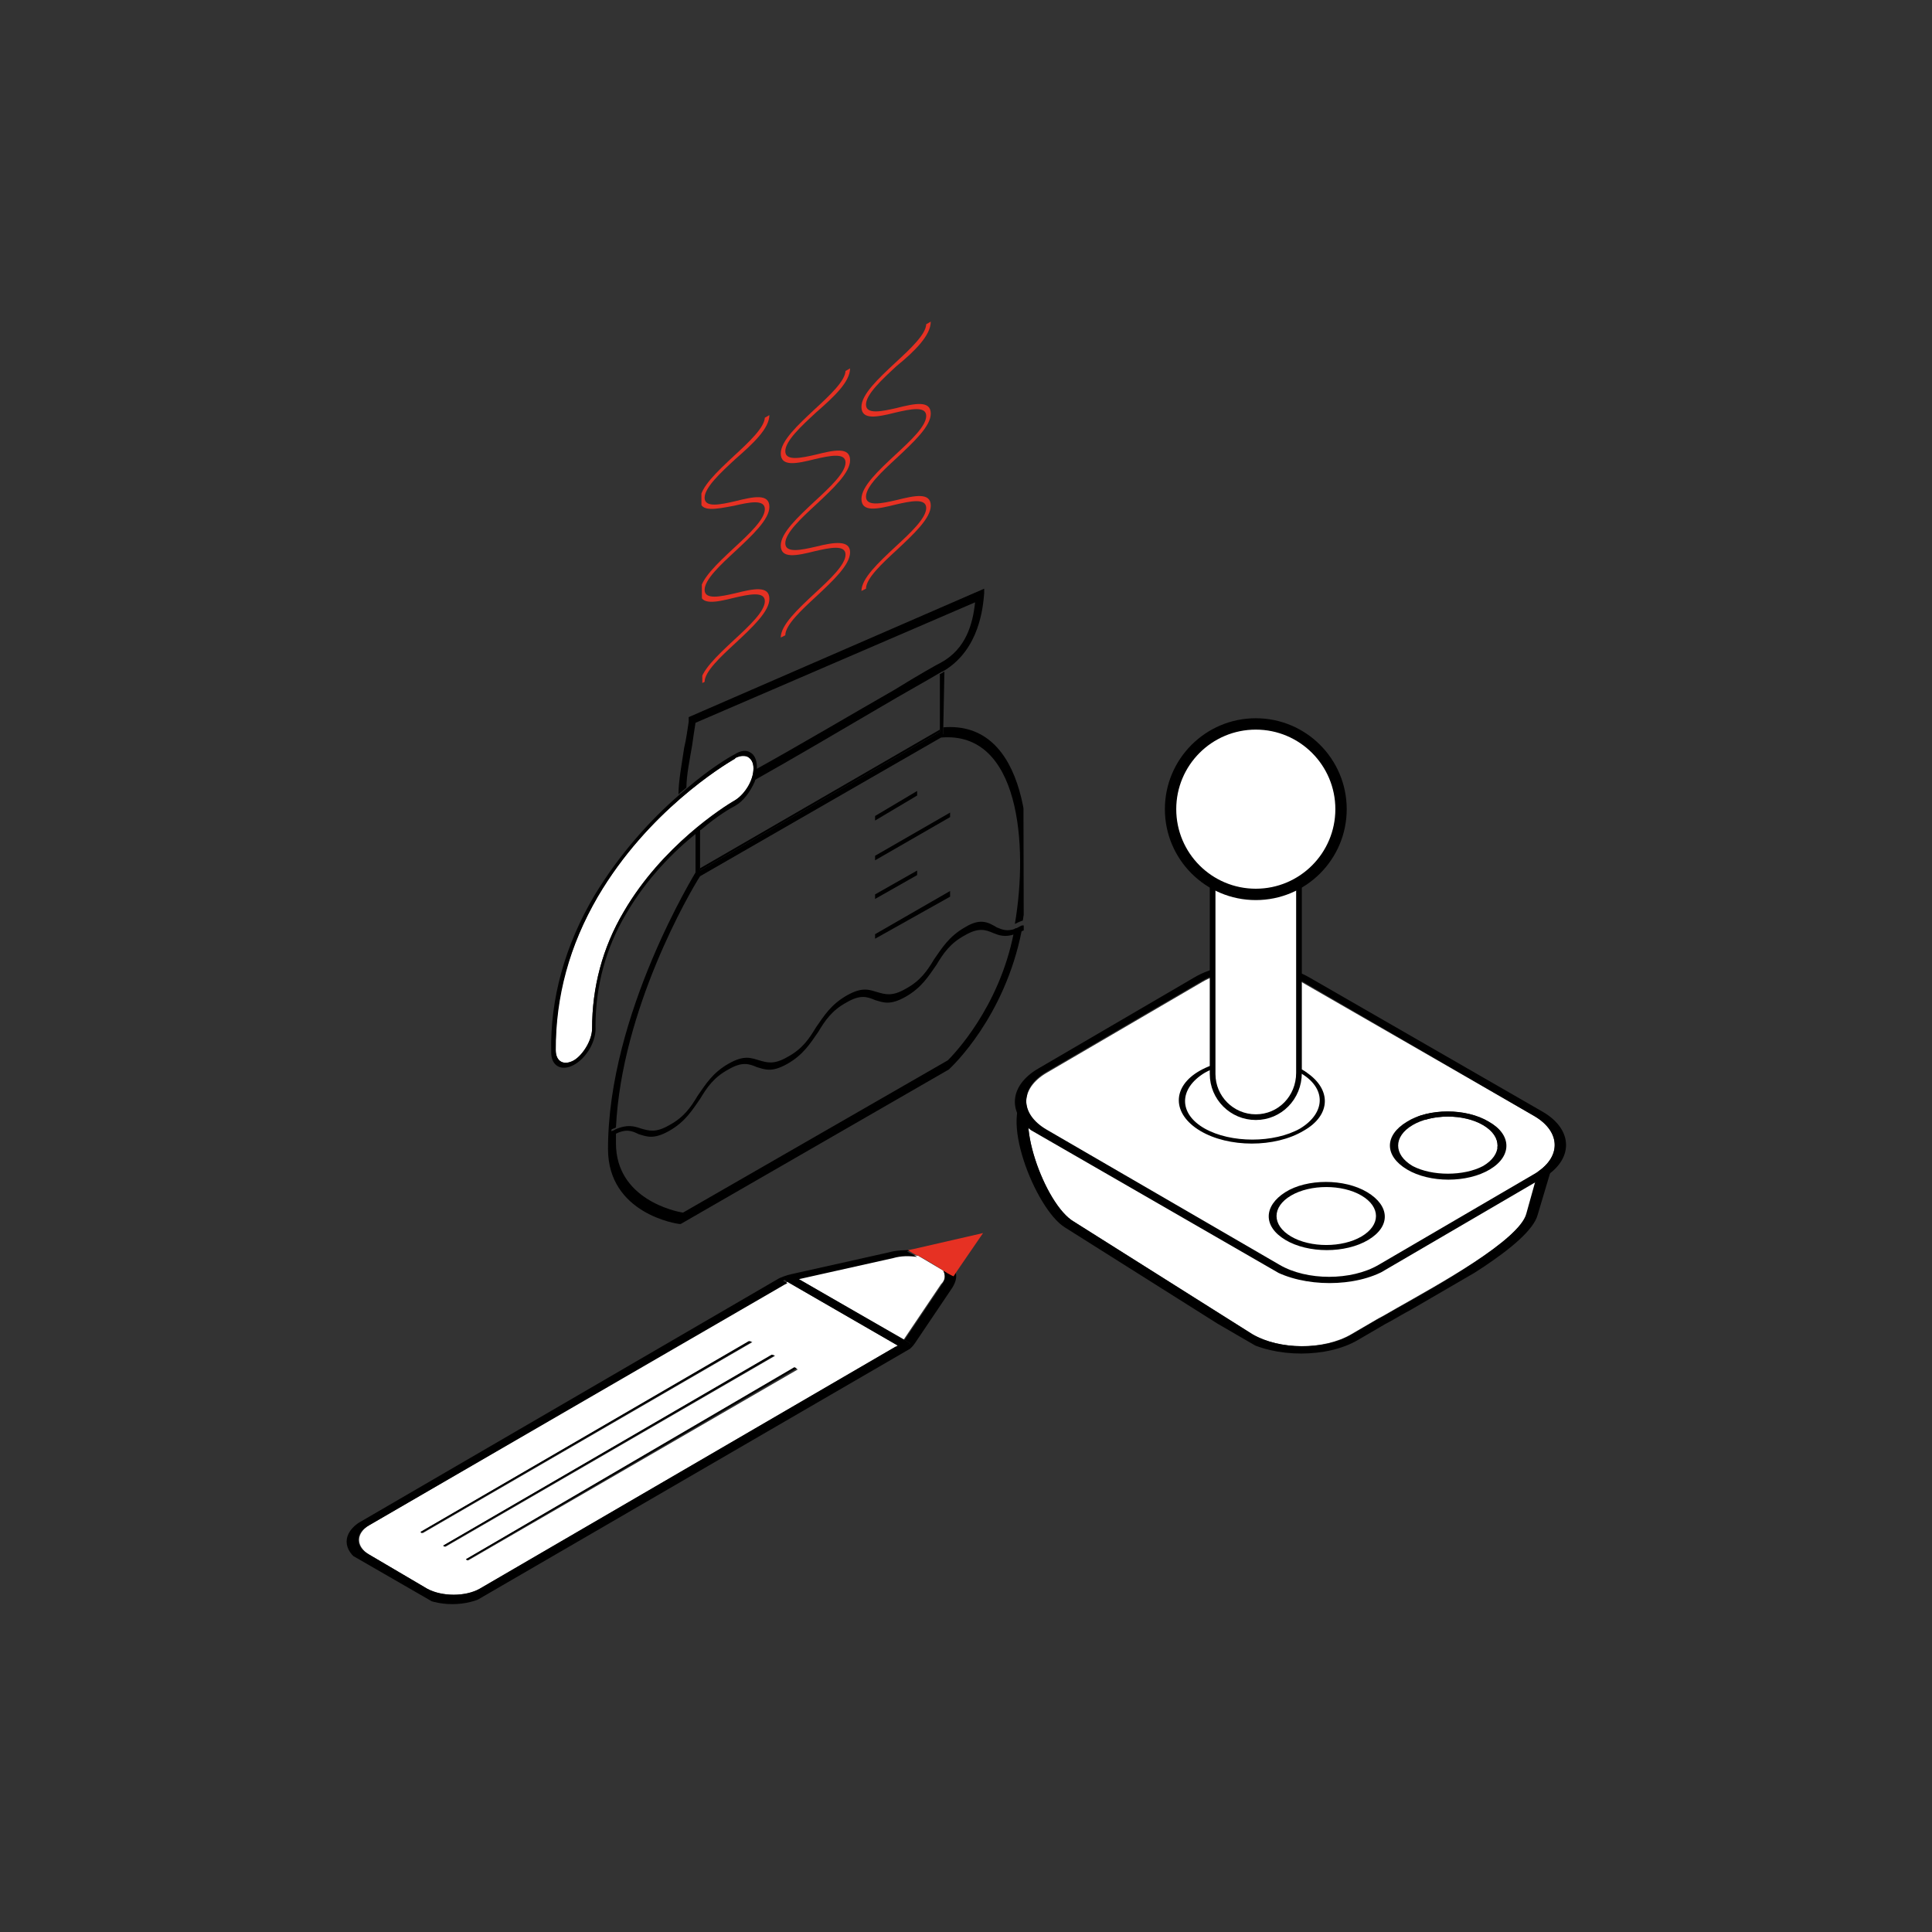 <?xml version="1.0" encoding="utf-8"?>
<!-- Generator: Adobe Illustrator 19.0.0, SVG Export Plug-In . SVG Version: 6.00 Build 0)  -->
<svg version="1.1" id="Ebene_1" xmlns="http://www.w3.org/2000/svg" xmlns:xlink="http://www.w3.org/1999/xlink" x="0px" y="0px"
	 viewBox="0 0 170 170" style="enable-background:new 0 0 170 170;" xml:space="preserve">
<rect x="0" y="0" width="170" height="170" fill="#333333" stroke="none"/>
<style type="text/css">
	.st0{enable-background:new    ;}
	.st1{clip-path:url(#XMLID_38_);}
	.st2{fill:#FFFFFF;}
	.st3{clip-path:url(#XMLID_39_);}
	.st4{fill:#FFFFFF;stroke:#000000;stroke-width:0.5;stroke-miterlimit:10;}
	.st5{fill:#FFFFFF;stroke:#000000;stroke-miterlimit:10;}
	.st6{clip-path:url(#XMLID_40_);}
	.st7{clip-path:url(#XMLID_41_);}
	.st8{fill:#E63123;}
	.st9{clip-path:url(#XMLID_45_);}
</style>
<g id="XMLID_513_">
	<g id="XMLID_510_">
		<g id="XMLID_189_">
			<g id="XMLID_42_" class="st0">
				<defs>
					<polygon id="XMLID_43_" class="st0" points="81.3,101.5 108.3,85.9 141.6,105.1 114.6,120.8 					"/>
				</defs>
				<clipPath id="XMLID_38_">
					<use xlink:href="#XMLID_43_"  style="overflow:visible;"/>
				</clipPath>
				<g id="XMLID_44_" class="st1">
					<path id="XMLID_285_" class="st2" d="M135.6,102.5l-24-9.5c-2.5-1.4-6.4-1.4-8.8,0l-0.1,0L94,96l-2.8,0.6
						c-2.1,1.4,0.7,9.4,3.3,10.9l15.7,9.9c2.4,1.4,6.3,1.4,8.7,0l2.4-1.4c0.4-0.2,0.9-0.5,1.6-0.9c3.5-2,10.9-6,11.5-8.4
						L135.6,102.5"/>
					<path id="XMLID_164_" d="M110.2,117.4l-15.7-9.9c-2.6-1.5-5.4-9.5-3.3-10.9L94,96l8.6-3l0.1,0c2.4-1.4,6.3-1.4,8.8,0l24,9.5
						l-1.2,4.3c-0.6,2.3-7.9,6.4-11.5,8.4c-0.7,0.4-1.2,0.7-1.6,0.9l-2.4,1.4C116.5,118.8,112.6,118.8,110.2,117.4 M136.7,102.2
						l-24.5-9.7c-2.8-1.6-7.3-1.6-10.1,0l-8.5,3l-2.9,0.6l-0.2,0.1c-2.8,1.6,0.6,10.2,3.2,11.8l15.7,9.9l0,0c2.8,1.6,7.4,1.6,10.1,0
						l2.4-1.4c0.4-0.2,0.9-0.5,1.6-0.9c3.9-2.1,11.1-6.1,11.8-8.7L136.7,102.2"/>
				</g>
			</g>
		</g>
		<g id="XMLID_188_">
			<g id="XMLID_30_" class="st0">
				<defs>
					<polygon id="XMLID_31_" class="st0" points="86.3,96.9 110.1,83 140.8,100.7 117,114.6 					"/>
				</defs>
				<clipPath id="XMLID_39_">
					<use xlink:href="#XMLID_31_"  style="overflow:visible;"/>
				</clipPath>
				<g id="XMLID_32_" class="st3">
					<path id="XMLID_271_" class="st2" d="M113.1,109.1c-2-1.2-2-3,0-4.2s5.2-1.2,7.2,0s2,3,0,4.2S115.1,110.3,113.1,109.1
						 M105.6,99.5c-2.5-1.4-2.5-3.8,0-5.3c2.5-1.5,6.6-1.5,9.1,0c2.5,1.5,2.5,3.8,0,5.3C112.2,101,108.2,101,105.6,99.5
						 M123.8,102.9c-2-1.2-2-3,0-4.2c2-1.2,5.2-1.2,7.2,0s2,3,0,4.2C129.1,104,125.8,104,123.8,102.9 M135,98.2l-20.5-11.8
						c-2.4-1.4-6.3-1.4-8.7,0l-13.7,8c-2.4,1.4-2.4,3.7,0,5.1l20.5,11.8c2.4,1.4,6.3,1.4,8.7,0l13.7-8
						C137.4,101.9,137.4,99.6,135,98.2"/>
					<path id="XMLID_267_" d="M92.1,99.4c-2.4-1.4-2.4-3.7,0-5.1l13.7-8c2.4-1.4,6.3-1.4,8.7,0L135,98.2c2.4,1.4,2.4,3.7,0,5.1
						l-13.7,8c-2.4,1.4-6.3,1.4-8.7,0L92.1,99.4 M135.7,97.8L115.2,86c-2.8-1.6-7.4-1.6-10.1,0l-13.7,8c-2.8,1.6-2.8,4.3,0,5.9
						l20.5,11.8c2.8,1.6,7.4,1.6,10.1,0l13.7-8C138.5,102.1,138.5,99.4,135.7,97.8"/>
					<path id="XMLID_266_" class="st2" d="M130.5,99c-1.7-1-4.5-1-6.2,0c-1.7,1-1.7,2.6,0,3.6c1.7,1,4.5,1,6.2,0
						C132.2,101.6,132.2,100,130.5,99"/>
					<path id="XMLID_262_" d="M124.3,102.6c-1.7-1-1.7-2.6,0-3.6c1.7-1,4.5-1,6.2,0c1.7,1,1.7,2.6,0,3.6
						C128.8,103.5,126,103.5,124.3,102.6 M131,98.7c-2-1.2-5.3-1.2-7.2,0c-2,1.2-2,3,0,4.2c2,1.2,5.3,1.2,7.3,0
						C133.1,101.7,133,99.8,131,98.7"/>
					<path id="XMLID_261_" class="st2" d="M119.8,105.2c-1.7-1-4.5-1-6.2,0c-1.7,1-1.7,2.6,0,3.6c1.7,1,4.5,1,6.2,0
						C121.5,107.8,121.5,106.2,119.8,105.2"/>
					<path id="XMLID_192_" d="M113.6,108.8c-1.7-1-1.7-2.6,0-3.6c1.7-1,4.5-1,6.2,0c1.7,1,1.7,2.6,0,3.6
						C118.1,109.8,115.3,109.8,113.6,108.8 M120.3,104.9c-2-1.2-5.3-1.2-7.2,0s-2,3,0,4.2c2,1.2,5.3,1.2,7.3,0
						S122.3,106.1,120.3,104.9"/>
					<path id="XMLID_154_" class="st2" d="M114.4,94.4c-2.3-1.3-6.1-1.3-8.4,0c-2.3,1.3-2.3,3.5,0,4.9c2.3,1.3,6.1,1.3,8.4,0
						C116.7,98,116.7,95.8,114.4,94.4"/>
					<path id="XMLID_46_" d="M106,99.3c-2.3-1.3-2.3-3.5,0-4.9c2.3-1.3,6.1-1.3,8.4,0c2.3,1.3,2.3,3.5,0,4.9
						C112.1,100.6,108.3,100.6,106,99.3 M114.7,94.2c-2.5-1.4-6.6-1.4-9.1,0c-2.5,1.4-2.5,3.8,0,5.3c2.5,1.5,6.6,1.5,9.1,0
						C117.2,98.1,117.2,95.7,114.7,94.2"/>
				</g>
			</g>
		</g>
		<g id="XMLID_490_">
			<path id="XMLID_542_" class="st4" d="M110.5,98.3c-2.1,0-3.8-1.7-3.8-3.8V74.9c0-2.1,1.7-3.8,3.8-3.8s3.8,1.7,3.8,3.8v19.5
				C114.3,96.6,112.6,98.3,110.5,98.3z"/>
		</g>
		<circle id="XMLID_512_" class="st5" cx="110.5" cy="71.2" r="7.5"/>
	</g>
	<g id="XMLID_122_">
		<g id="XMLID_163_" class="st0">
			<defs>
				<polygon id="XMLID_190_" class="st0" points="48.6,114.3 48.4,70.1 90,46.1 90.1,90.3 				"/>
			</defs>
			<clipPath id="XMLID_40_">
				<use xlink:href="#XMLID_190_"  style="overflow:visible;"/>
			</clipPath>
			<g id="XMLID_191_" class="st6">
				<path id="XMLID_256_" d="M61.3,76.6L61.3,76.6c-0.1,0.2-7.8,12.6-7.8,24.5c0,5.7,6.1,6.6,6.3,6.6l0.1,0l23.6-13.6l0.1-0.1
					c0.2-0.2,4.8-4.5,6.3-12.1c0-0.2,0.1-0.3,0.1-0.5c-0.3,0.1-0.5,0.3-0.7,0.3c0,0.1,0,0.2-0.1,0.4c-1.3,6.6-5.3,10.7-5.8,11.2
					l-23.3,13.4c-0.7-0.1-5.9-1.2-5.9-6.1c0-0.3,0-0.7,0-1c-0.1,0.1-0.2,0.1-0.4,0.2l0-0.4c0.1-0.1,0.3-0.1,0.4-0.2
					c0.5-10.4,6.5-20.7,7.4-22.1l21.2-12.2c6.9-0.6,7.7,9.4,6.5,16.4c0.2-0.1,0.4-0.2,0.7-0.3c1.2-7.3,0.3-17.6-7-17l0,0.6
					L61.3,77.2L61.3,76.6 M61.6,76.4l0,0.2l21.1-12.2l0-0.2L61.6,76.4"/>
				<path id="XMLID_255_" d="M83.1,59.1c-0.1,0-0.1,0.1-0.2,0.1c0,0-0.1,0.1-0.2,0.1l0,4.9l0,0.2L61.6,76.6l0-0.2l0-3.4
					c-0.1,0.1-0.2,0.2-0.4,0.3l0,3.4l0,0.6l21.8-12.6l0-0.6L83.1,59.1"/>
				<path id="XMLID_254_" d="M60.6,63.1l0,0.4c-0.1,0.6-0.2,1.5-0.4,2.3c-0.2,1.4-0.5,2.9-0.5,4.1c0.2-0.2,0.5-0.4,0.7-0.6
					c0-1.1,0.3-2.5,0.5-3.7c0.1-0.7,0.2-1.4,0.3-2l24.6-10.6c-0.2,1.9-0.8,4.1-3,5.3c-0.4,0.2-2,1.1-4.1,2.4c-3.5,2-8.4,4.9-12.2,7
					c0,0.3-0.1,0.6-0.2,1c3.2-1.8,7.3-4.2,10.7-6.2c2.7-1.6,4.9-2.8,5.7-3.3c0.1,0,0.1-0.1,0.2-0.1c0.1,0,0.1-0.1,0.2-0.1
					c3.1-1.9,3.4-5.6,3.5-6.8l0-0.4L60.6,63.1"/>
				<polyline id="XMLID_253_" points="80.7,69.6 77,71.8 77,72.2 80.7,70 80.7,69.6 				"/>
				<polyline id="XMLID_252_" points="83.6,71.5 77,75.3 77,75.7 83.6,71.9 83.6,71.5 				"/>
				<polyline id="XMLID_250_" points="80.7,76.6 77,78.7 77,79.1 80.7,77 80.7,76.6 				"/>
				<polyline id="XMLID_243_" points="83.6,78.4 77,82.2 77,82.6 83.6,78.9 83.6,78.4 				"/>
				<path id="XMLID_242_" class="st2" d="M64.7,66.7c0,0,0,0-0.1,0.1c-0.9,0.5-7.6,4.6-12,12.1c-2.5,4.3-3.8,8.8-3.7,13.5
					c0,1,0.7,1.4,1.6,0.9c0.9-0.5,1.6-1.8,1.6-2.8c0-3.6,0.9-7.1,2.8-10.3c3.3-5.7,8.7-9.2,9.8-9.8l0,0c0.9-0.5,1.6-1.7,1.6-2.8
					c0-0.5-0.2-0.9-0.5-1C65.5,66.5,65.1,66.5,64.7,66.7"/>
				<path id="XMLID_239_" d="M50.5,93.3c-0.9,0.5-1.6,0.1-1.6-0.9c0-4.7,1.2-9.2,3.7-13.5c4.4-7.5,11-11.5,12-12.1
					c0.1,0,0.1-0.1,0.1-0.1c0.4-0.2,0.8-0.3,1.1-0.1c0.3,0.2,0.5,0.5,0.5,1c0,1-0.7,2.2-1.6,2.8l0,0c-1,0.6-6.4,4-9.8,9.8
					c-1.9,3.2-2.8,6.7-2.8,10.3C52.1,91.5,51.3,92.8,50.5,93.3 M64.6,66.4c-0.4,0.2-2.1,1.2-4.2,3c-0.2,0.2-0.5,0.4-0.7,0.6
					c-2.4,2.1-5.1,5-7.4,8.8c-2.6,4.4-3.9,9.1-3.8,13.8c0,1.2,0.9,1.7,2,1.1c1.1-0.6,2-2.1,1.9-3.4c0-3.5,0.9-6.9,2.7-9.9
					c1.8-3.1,4.2-5.5,6.2-7.1c0.1-0.1,0.2-0.2,0.4-0.3c1.4-1.2,2.6-1.9,3-2.1l0,0c0.7-0.4,1.3-1.2,1.7-2.1c0.1-0.3,0.2-0.6,0.2-1
					c0-0.1,0-0.2,0-0.3c0-0.6-0.2-1.1-0.6-1.3C65.7,66,65.2,66,64.6,66.4C64.7,66.3,64.7,66.3,64.6,66.4"/>
				<path id="XMLID_201_" d="M84.9,81.6c-1.4,0.8-2,1.8-2.7,2.8c-0.6,1-1.2,1.9-2.5,2.6c-1.2,0.7-1.8,0.5-2.5,0.3
					c-0.7-0.2-1.3-0.5-2.7,0.3c-1.4,0.8-2,1.8-2.7,2.8c-0.6,1-1.2,1.9-2.5,2.6c-1.2,0.7-1.8,0.5-2.5,0.3c-0.7-0.2-1.3-0.5-2.7,0.3
					c-1.4,0.8-2,1.8-2.7,2.8c-0.6,1-1.2,1.9-2.5,2.6c-1.2,0.7-1.8,0.5-2.5,0.3c-0.6-0.2-1.2-0.4-2.3,0.1c-0.1,0.1-0.3,0.1-0.4,0.2
					l0,0.4c0.1-0.1,0.3-0.1,0.4-0.2c1-0.5,1.5-0.3,2.1,0c0.7,0.2,1.3,0.5,2.7-0.3c1.4-0.8,2-1.8,2.7-2.8c0.6-1,1.2-1.9,2.5-2.6
					c1.2-0.7,1.8-0.5,2.5-0.2c0.7,0.2,1.3,0.5,2.7-0.3c1.4-0.8,2-1.8,2.7-2.8c0.6-1,1.2-1.9,2.5-2.6c1.2-0.7,1.8-0.5,2.5-0.2
					c0.7,0.2,1.3,0.5,2.7-0.3c1.4-0.8,2-1.8,2.7-2.8c0.6-1,1.2-1.9,2.5-2.6c1.2-0.7,1.8-0.5,2.5-0.2c0.5,0.2,1,0.4,1.9,0.1
					c0.2-0.1,0.5-0.2,0.7-0.3c0,0,0.1,0,0.1-0.1l0-0.4c0,0,0,0,0,0c-0.3,0.2-0.5,0.3-0.7,0.3c-0.8,0.3-1.2,0.1-1.7-0.1
					C86.9,81.1,86.2,80.8,84.9,81.6"/>
			</g>
		</g>
	</g>
	<g id="XMLID_1_">
		<g id="XMLID_169_" class="st0">
			<defs>
				<polygon id="XMLID_170_" class="st0" points="28.8,135.6 80.9,105.3 92.1,111.7 39.9,142 				"/>
			</defs>
			<clipPath id="XMLID_41_">
				<use xlink:href="#XMLID_170_"  style="overflow:visible;"/>
			</clipPath>
			<g id="XMLID_171_" class="st7">
				<path id="XMLID_233_" class="st2" d="M37,134.8l29-16.8l0.2,0.1l-29,16.8L37,134.8 M39,136l29-16.8l0.2,0.1l-29,16.8L39,136
					 M41,137.2l29-16.8l0.2,0.1l-29,16.8L41,137.2 M79,118.4l-9.7-5.6c-0.1,0-0.1,0.1-0.2,0.1l-36.6,21.3c-1.2,0.7-1.2,1.9,0,2.6
					l5.1,3c1.3,0.7,3.3,0.7,4.6,0l36.6-21.3C78.9,118.5,79,118.5,79,118.4 M83,111.8c-0.5-0.3-1.2-0.7-2.2-1.3
					c-0.7-0.1-1.4-0.1-2.1,0.1l-8.5,1.9c0,0,0,0,0,0l9.3,5.4c0,0,0,0,0,0l3.3-4.9C83.2,112.6,83.2,112.2,83,111.8"/>
				<path id="XMLID_215_" d="M84.1,112l-0.2,0.3c0,0-0.3-0.2-0.9-0.5c0.2,0.4,0.2,0.8-0.1,1.2l-3.3,4.9c0,0,0,0,0,0l0.5,0.3
					l-0.7,0.4l-0.4-0.2c-0.1,0-0.1,0.1-0.2,0.1l-36.6,21.3c-1.2,0.7-3.3,0.7-4.6,0l-5.1-3c-1.3-0.7-1.3-1.9,0-2.6L69.1,113
					c0.1,0,0.1-0.1,0.2-0.1l-0.4-0.2l0.7-0.4l0.5,0.3c0,0,0,0,0,0l8.5-1.9c0.7-0.2,1.4-0.2,2.1-0.1c-0.3-0.2-0.6-0.3-0.9-0.5
					l0.5-0.1c-0.7,0-1.4,0-2.1,0.2l-8.5,1.9c-0.5,0.1-1,0.3-1.4,0.5l-36.6,21.3c-1.6,1-1.6,2.5,0,3.5l5.1,3c1.7,1,4.3,1,6,0
					L79.6,119c0.4-0.2,0.7-0.5,0.9-0.8l3.3-4.9C84.1,112.8,84.2,112.4,84.1,112"/>
				<polyline id="XMLID_214_" points="80.1,118.2 79.6,117.9 70.2,112.5 69.7,112.2 69,112.6 69.3,112.8 79,118.4 79.4,118.7 
					80.1,118.2 				"/>
				<polyline id="XMLID_212_" points="70.1,120.4 69.9,120.3 41,137.2 41.1,137.3 70.1,120.4 				"/>
				<polyline id="XMLID_211_" points="68.1,119.3 67.9,119.2 39,136 39.1,136.1 68.1,119.3 				"/>
				<polyline id="XMLID_204_" points="66.1,118.1 65.9,118 37,134.8 37.1,134.9 66.1,118.1 				"/>
				<path id="XMLID_203_" class="st8" d="M86.5,108.5l-6.1,1.4l-0.5,0.1c0.3,0.2,0.6,0.4,0.9,0.5c1,0.5,1.7,1,2.2,1.3
					c0.6,0.4,0.9,0.5,0.9,0.5l0.2-0.3L86.5,108.5"/>
			</g>
		</g>
	</g>
	<g id="XMLID_487_">
		<g id="XMLID_165_" class="st0">
			<defs>
				<polygon id="XMLID_167_" class="st0" points="61.8,60.4 61.7,40 81.9,28.3 82,48.7 				"/>
			</defs>
			<clipPath id="XMLID_45_">
				<use xlink:href="#XMLID_167_"  style="overflow:visible;"/>
			</clipPath>
			<g id="XMLID_168_" class="st9">
				<path id="XMLID_197_" class="st8" d="M67.7,36.5l-0.4,0.2c0,0.9-1.4,2.2-2.7,3.4c-1.5,1.4-3,2.8-3,3.9s1.4,0.8,3,0.5
					c1.3-0.3,2.7-0.6,2.7,0.3c0,0.9-1.4,2.2-2.7,3.4c-1.5,1.4-3,2.8-3,3.9c0,1.2,1.4,0.9,3,0.5c1.3-0.3,2.7-0.6,2.7,0.3
					c0,0.9-1.4,2.2-2.7,3.4c-1.5,1.4-3,2.8-3,3.9l0.4-0.2c0-0.9,1.4-2.2,2.7-3.4c1.5-1.4,3-2.8,3-3.9c0-1.2-1.4-0.9-3-0.5
					c-1.3,0.3-2.7,0.6-2.7-0.3c0-0.9,1.4-2.2,2.7-3.4c1.5-1.4,3-2.8,3-3.9c0-1.2-1.4-0.9-3-0.5c-1.3,0.3-2.7,0.6-2.7-0.3
					c0-0.9,1.4-2.2,2.7-3.4C66.3,39,67.7,37.7,67.7,36.5"/>
				<path id="XMLID_175_" class="st8" d="M74.8,32.4l-0.4,0.2c0,0.9-1.4,2.2-2.7,3.4c-1.5,1.4-3,2.8-3,3.9c0,1.2,1.4,0.9,3,0.5
					c1.3-0.3,2.7-0.6,2.7,0.3c0,0.9-1.4,2.2-2.7,3.4c-1.5,1.4-3,2.8-3,3.9c0,1.2,1.4,0.9,3,0.5c1.3-0.3,2.7-0.6,2.7,0.3
					c0,0.9-1.4,2.2-2.7,3.4c-1.5,1.4-3,2.8-3,3.9l0.4-0.2c0-0.9,1.4-2.2,2.7-3.4c1.5-1.4,3-2.8,3-3.9s-1.4-0.9-3-0.5
					c-1.3,0.3-2.7,0.6-2.7-0.3c0-0.9,1.4-2.2,2.7-3.4c1.5-1.4,3-2.8,3-3.9c0-1.2-1.4-0.9-3-0.5c-1.3,0.3-2.7,0.6-2.7-0.3
					c0-0.9,1.4-2.2,2.7-3.4C73.4,34.9,74.8,33.6,74.8,32.4"/>
				<path id="XMLID_172_" class="st8" d="M81.9,28.3l-0.4,0.2c0,0.9-1.4,2.2-2.7,3.4c-1.5,1.4-3,2.8-3,3.9c0,1.2,1.4,0.9,3,0.5
					c1.3-0.3,2.7-0.6,2.7,0.3c0,0.9-1.4,2.2-2.7,3.4c-1.5,1.4-3,2.8-3,3.9c0,1.2,1.4,0.9,3,0.5c1.3-0.3,2.7-0.6,2.7,0.3
					c0,0.9-1.4,2.2-2.7,3.4c-1.5,1.4-3,2.8-3,3.9l0.4-0.2c0-0.9,1.4-2.2,2.7-3.4c1.5-1.4,3-2.8,3-3.9c0-1.2-1.4-0.9-3-0.5
					c-1.3,0.3-2.7,0.6-2.7-0.3c0-0.9,1.4-2.2,2.7-3.4c1.5-1.4,3-2.8,3-3.9c0-1.2-1.4-0.9-3-0.5c-1.3,0.3-2.7,0.6-2.7-0.3
					c0-0.9,1.4-2.2,2.7-3.4C80.5,30.9,81.9,29.5,81.9,28.3"/>
			</g>
		</g>
	</g>
</g>
<g id="XMLID_28_">
</g>
<g id="XMLID_29_">
</g>
<g id="XMLID_33_">
</g>
<g id="XMLID_34_">
</g>
<g id="XMLID_35_">
</g>
<g id="XMLID_36_">
</g>
</svg>
